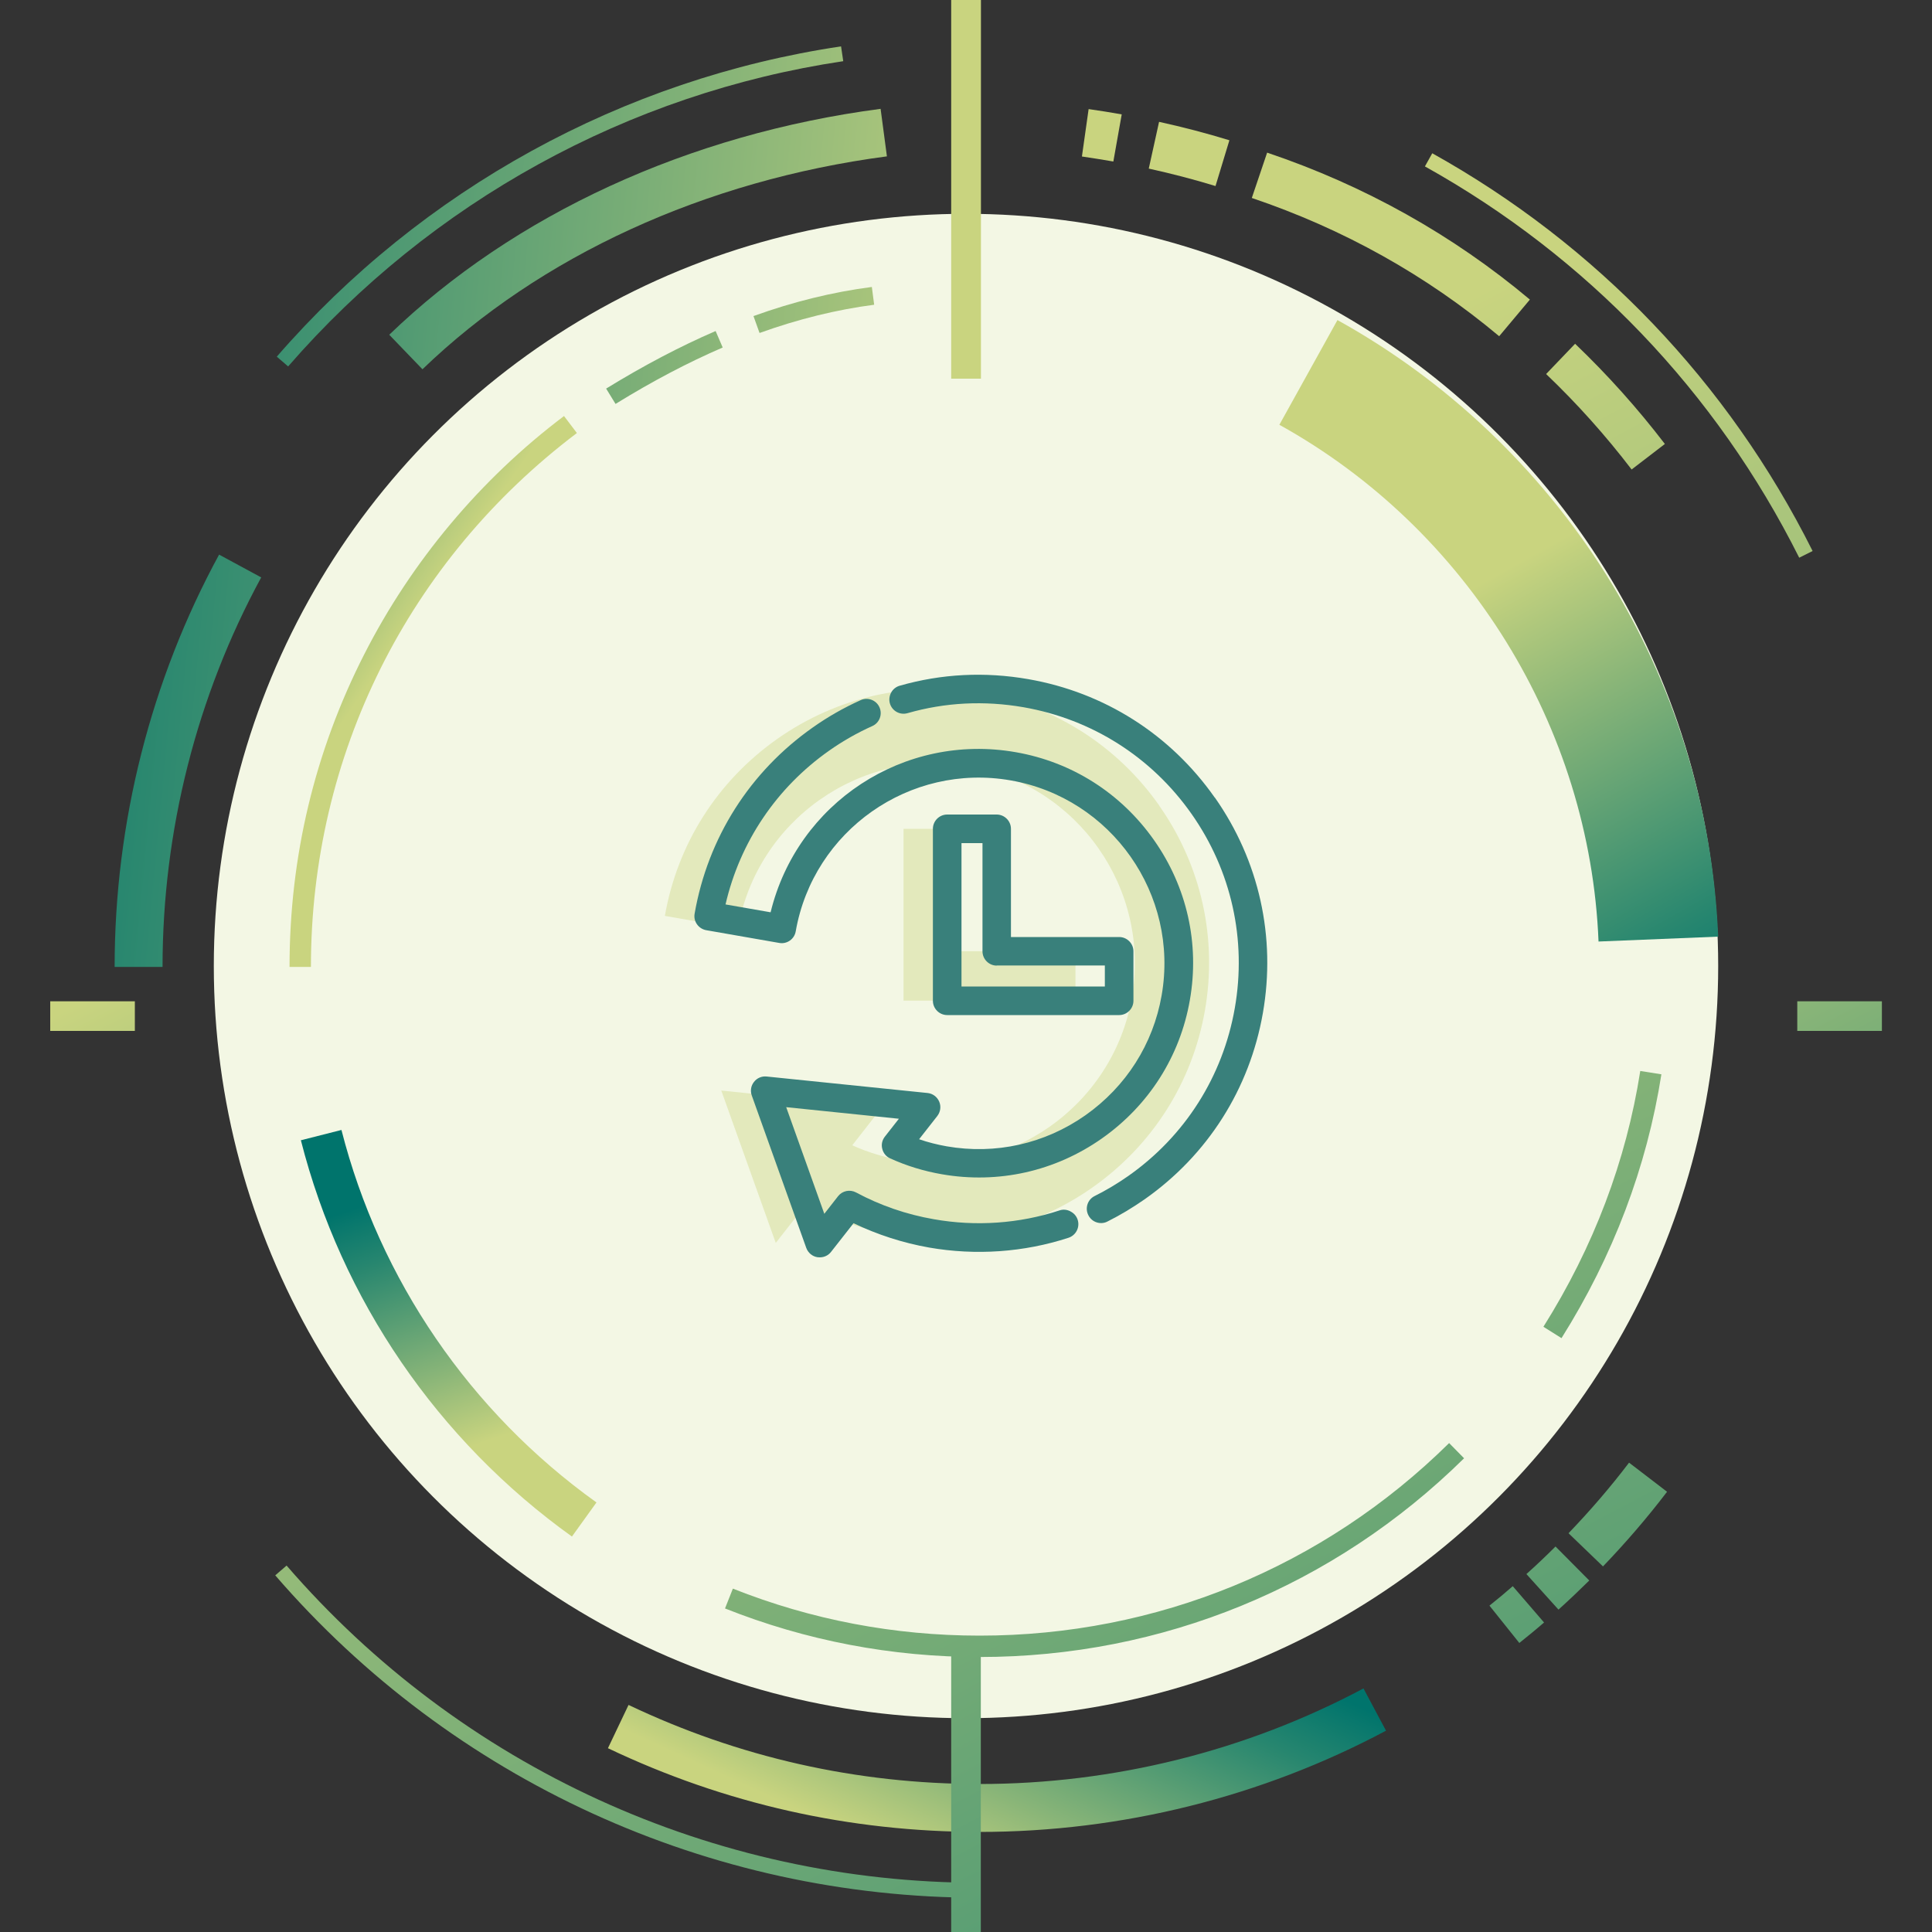 <?xml version="1.0" encoding="UTF-8"?>
<svg id="Capa_1" data-name="Capa 1" xmlns="http://www.w3.org/2000/svg" xmlns:xlink="http://www.w3.org/1999/xlink" viewBox="0 0 150 150">
  <rect x="0" y="0" width="150" height="150" fill="#333333" stroke="none"/>
  <defs>
    <style>
      .cls-1 {
        fill: #cbd57f;
        opacity: .4;
      }

      .cls-2 {
        fill: #39807b;
      }

      .cls-3 {
        fill: #f3f7e4;
      }

      .cls-4 {
        fill: url(#Nueva_muestra_de_degradado_2-16);
      }

      .cls-5 {
        fill: url(#Nueva_muestra_de_degradado_2-3);
      }

      .cls-6 {
        fill: url(#Nueva_muestra_de_degradado_2-11);
      }

      .cls-7 {
        fill: url(#Nueva_muestra_de_degradado_2-8);
      }

      .cls-8 {
        fill: url(#Nueva_muestra_de_degradado_2-4);
      }

      .cls-9 {
        fill: url(#Nueva_muestra_de_degradado_2-14);
      }

      .cls-10 {
        fill: url(#Nueva_muestra_de_degradado_2-5);
      }

      .cls-11 {
        fill: url(#Degradado_sin_nombre_2-3);
      }

      .cls-12 {
        fill: url(#Nueva_muestra_de_degradado_2-13);
      }

      .cls-13 {
        fill: url(#Nueva_muestra_de_degradado_2-19);
      }

      .cls-14 {
        fill: url(#Nueva_muestra_de_degradado_2-18);
      }

      .cls-15 {
        fill: url(#Degradado_sin_nombre_2);
      }

      .cls-16 {
        fill: url(#Nueva_muestra_de_degradado_2-7);
      }

      .cls-17 {
        fill: url(#Nueva_muestra_de_degradado_2-15);
      }

      .cls-18 {
        fill: url(#Nueva_muestra_de_degradado_2-9);
      }

      .cls-19 {
        fill: url(#Nueva_muestra_de_degradado_2);
      }

      .cls-20 {
        fill: url(#Nueva_muestra_de_degradado_2-20);
      }

      .cls-21 {
        fill: url(#Nueva_muestra_de_degradado_2-12);
      }

      .cls-22 {
        fill: url(#Nueva_muestra_de_degradado_2-17);
      }

      .cls-23 {
        fill: url(#Nueva_muestra_de_degradado_2-6);
      }

      .cls-24 {
        fill: url(#Nueva_muestra_de_degradado_2-10);
      }

      .cls-25 {
        fill: url(#Degradado_sin_nombre_2-2);
      }

      .cls-26 {
        fill: url(#Nueva_muestra_de_degradado_2-21);
      }

      .cls-27 {
        fill: url(#Nueva_muestra_de_degradado_2-2);
      }
    </style>
    <linearGradient id="Nueva_muestra_de_degradado_2" data-name="Nueva muestra de degradado 2" x1="101.34" y1="234.69" x2="17.05" y2="73.83" gradientUnits="userSpaceOnUse">
      <stop offset="0" stop-color="#00746c"/>
      <stop offset=".22" stop-color="#27866f"/>
      <stop offset=".7" stop-color="#89b578"/>
      <stop offset="1" stop-color="#c9d47f"/>
    </linearGradient>
    <linearGradient id="Nueva_muestra_de_degradado_2-2" data-name="Nueva muestra de degradado 2" x1="205.48" y1="180.12" x2="121.19" y2="19.26" xlink:href="#Nueva_muestra_de_degradado_2"/>
    <linearGradient id="Nueva_muestra_de_degradado_2-3" data-name="Nueva muestra de degradado 2" x1="-5.24" y1="11.33" x2="82.27" y2="19.7" xlink:href="#Nueva_muestra_de_degradado_2"/>
    <linearGradient id="Nueva_muestra_de_degradado_2-4" data-name="Nueva muestra de degradado 2" x1="83.27" y1="122.26" x2="72.65" y2="145.42" xlink:href="#Nueva_muestra_de_degradado_2"/>
    <linearGradient id="Nueva_muestra_de_degradado_2-5" data-name="Nueva muestra de degradado 2" x1="159.19" y1="204.38" x2="74.9" y2="43.52" xlink:href="#Nueva_muestra_de_degradado_2"/>
    <linearGradient id="Nueva_muestra_de_degradado_2-6" data-name="Nueva muestra de degradado 2" x1="162.87" y1="202.45" x2="78.58" y2="41.59" xlink:href="#Nueva_muestra_de_degradado_2"/>
    <linearGradient id="Nueva_muestra_de_degradado_2-7" data-name="Nueva muestra de degradado 2" x1="168.59" y1="199.46" x2="84.3" y2="38.59" xlink:href="#Nueva_muestra_de_degradado_2"/>
    <linearGradient id="Nueva_muestra_de_degradado_2-8" data-name="Nueva muestra de degradado 2" x1="203.06" y1="181.39" x2="118.77" y2="20.53" xlink:href="#Nueva_muestra_de_degradado_2"/>
    <linearGradient id="Degradado_sin_nombre_2" data-name="Degradado sin nombre 2" x1="195.1" y1="185.56" x2="110.81" y2="24.7" gradientUnits="userSpaceOnUse">
      <stop offset="0" stop-color="#00746c"/>
      <stop offset=".22" stop-color="#27866f"/>
      <stop offset=".7" stop-color="#89b578"/>
      <stop offset="1" stop-color="#c9d47f"/>
    </linearGradient>
    <linearGradient id="Nueva_muestra_de_degradado_2-9" data-name="Nueva muestra de degradado 2" x1="185.82" y1="190.43" x2="101.53" y2="29.56" xlink:href="#Nueva_muestra_de_degradado_2"/>
    <linearGradient id="Nueva_muestra_de_degradado_2-10" data-name="Nueva muestra de degradado 2" x1="181.12" y1="192.89" x2="96.82" y2="32.03" xlink:href="#Nueva_muestra_de_degradado_2"/>
    <linearGradient id="Nueva_muestra_de_degradado_2-11" data-name="Nueva muestra de degradado 2" x1="-5.42" y1="13.2" x2="82.09" y2="21.57" xlink:href="#Nueva_muestra_de_degradado_2"/>
    <linearGradient id="Nueva_muestra_de_degradado_2-12" data-name="Nueva muestra de degradado 2" x1="-9.6" y1="56.91" x2="77.91" y2="65.27" xlink:href="#Nueva_muestra_de_degradado_2"/>
    <linearGradient id="Nueva_muestra_de_degradado_2-13" data-name="Nueva muestra de degradado 2" x1="31.21" y1="92.53" x2="37.96" y2="111.84" xlink:href="#Nueva_muestra_de_degradado_2"/>
    <linearGradient id="Nueva_muestra_de_degradado_2-14" data-name="Nueva muestra de degradado 2" x1="136.05" y1="216.51" x2="51.76" y2="55.65" xlink:href="#Nueva_muestra_de_degradado_2"/>
    <linearGradient id="Nueva_muestra_de_degradado_2-15" data-name="Nueva muestra de degradado 2" x1="177.61" y1="194.73" x2="93.32" y2="33.87" xlink:href="#Nueva_muestra_de_degradado_2"/>
    <linearGradient id="Degradado_sin_nombre_2-2" data-name="Degradado sin nombre 2" x1="134.83" y1="79.49" x2="115.53" y2="44.98" xlink:href="#Degradado_sin_nombre_2"/>
    <linearGradient id="Nueva_muestra_de_degradado_2-16" data-name="Nueva muestra de degradado 2" x1="-5.83" y1="17.46" x2="81.68" y2="25.82" xlink:href="#Nueva_muestra_de_degradado_2"/>
    <linearGradient id="Nueva_muestra_de_degradado_2-17" data-name="Nueva muestra de degradado 2" x1="-6.35" y1="22.99" x2="81.15" y2="31.35" xlink:href="#Nueva_muestra_de_degradado_2"/>
    <linearGradient id="Degradado_sin_nombre_2-3" data-name="Degradado sin nombre 2" x1="10.87" y1="38.22" x2="29.85" y2="51.41" xlink:href="#Degradado_sin_nombre_2"/>
    <linearGradient id="Nueva_muestra_de_degradado_2-18" data-name="Nueva muestra de degradado 2" x1="119.94" y1="224.95" x2="35.64" y2="64.09" gradientTransform="translate(150 278.39) rotate(-180)" xlink:href="#Nueva_muestra_de_degradado_2"/>
    <linearGradient id="Nueva_muestra_de_degradado_2-19" data-name="Nueva muestra de degradado 2" x1="171.12" y1="198.13" x2="86.83" y2="37.27" gradientTransform="translate(150.01 29.4) rotate(-180)" xlink:href="#Nueva_muestra_de_degradado_2"/>
    <linearGradient id="Nueva_muestra_de_degradado_2-20" data-name="Nueva muestra de degradado 2" x1="42.03" y1="145.4" x2="6.51" y2="77.63" gradientTransform="translate(86.07 71.71) rotate(90)" xlink:href="#Nueva_muestra_de_degradado_2"/>
    <linearGradient id="Nueva_muestra_de_degradado_2-21" data-name="Nueva muestra de degradado 2" x1="166.73" y1="124.51" x2="131.21" y2="56.74" gradientTransform="translate(221.71 -63.93) rotate(90)" xlink:href="#Nueva_muestra_de_degradado_2"/>
  </defs>
  <circle class="cls-3" cx="75" cy="75" r="58.4"/>
  <g>
    <path class="cls-19" d="M76.06,147.34c-21.01,0-40.94-9.12-54.69-25.03l.88-.76c13.53,15.65,33.15,24.63,53.82,24.63v1.16Z"/>
    <path class="cls-27" d="M139.69,43.3c-6.44-12.86-16.48-23.37-29.06-30.38l.57-1.02c12.78,7.12,22.99,17.8,29.53,30.88l-1.04,.52Z"/>
    <path class="cls-5" d="M22.37,28.45l-.88-.76C32.79,14.68,48.35,6.13,65.3,3.6l.17,1.15c-16.68,2.49-31.98,10.91-43.1,23.7Z"/>
    <path class="cls-8" d="M76.06,142.23c-10.1,0-19.81-2.19-28.86-6.5l1.6-3.36c8.55,4.07,17.72,6.14,27.26,6.14,10.39,0,20.69-2.57,29.8-7.42l1.75,3.28c-9.64,5.14-20.55,7.86-31.55,7.86Z"/>
    <path class="cls-10" d="M117.96,127.56l-2.32-2.9c.62-.49,1.23-1,1.81-1.51l2.43,2.82c-.62,.54-1.27,1.07-1.92,1.59Z"/>
    <path class="cls-23" d="M121,124.97l-2.49-2.76c.77-.69,1.53-1.41,2.26-2.14l2.62,2.64c-.78,.77-1.58,1.53-2.39,2.26Z"/>
    <path class="cls-16" d="M124.46,121.62l-2.68-2.58c1.66-1.73,3.25-3.57,4.7-5.48l2.95,2.26c-1.54,2.02-3.22,3.97-4.98,5.8Z"/>
    <path class="cls-7" d="M126.67,36.44c-2.01-2.63-4.24-5.12-6.63-7.4l2.25-2.35c2.51,2.4,4.86,5.02,6.97,7.78l-2.58,1.98Z"/>
    <path class="cls-15" d="M116.39,26.1c-5.63-4.72-12.09-8.33-19.2-10.73l1.19-3.52c7.56,2.55,14.42,6.39,20.4,11.41l-2.39,2.85Z"/>
    <path class="cls-18" d="M94.36,14.44c-1.7-.52-3.44-.97-5.17-1.35l.8-3.63c1.83,.4,3.67,.88,5.46,1.43l-1.08,3.56Z"/>
    <path class="cls-24" d="M86.44,12.54c-.81-.14-1.63-.27-2.44-.39l.52-3.68c.85,.12,1.72,.26,2.57,.41l-.65,3.66Z"/>
    <path class="cls-6" d="M32.8,28.67l-2.58-2.68c9.7-9.35,23.25-15.58,38.15-17.54l.49,3.69c-14.12,1.86-26.93,7.73-36.06,16.53Z"/>
    <path class="cls-21" d="M12.62,75.07h-3.72c0-11.18,2.8-22.25,8.11-32.01l3.27,1.77c-5.01,9.22-7.66,19.68-7.66,30.24Z"/>
    <path class="cls-12" d="M44.41,119.3c-10.43-7.47-17.9-18.4-21.05-30.77l3.15-.8c2.96,11.62,9.99,21.9,19.8,28.92l-1.9,2.64Z"/>
    <path class="cls-9" d="M76.06,128.65c-6.83,0-13.48-1.27-19.77-3.77l.61-1.54c6.09,2.42,12.54,3.65,19.16,3.65,13.73,0,26.68-5.31,36.45-14.95l1.16,1.18c-10.09,9.95-23.45,15.43-37.62,15.43Z"/>
    <path class="cls-17" d="M121.23,103.89l-1.4-.88c3.9-6.2,6.43-12.89,7.52-19.86l1.64,.26c-1.13,7.2-3.74,14.09-7.76,20.49Z"/>
    <path class="cls-25" d="M124.11,73.1c-.67-16.65-10.17-32.02-24.78-40.12l4.51-8.13c8.48,4.7,15.68,11.52,20.84,19.73,5.3,8.44,8.31,18.17,8.72,28.14l-9.29,.38Z"/>
    <path class="cls-4" d="M58.97,25.85l-.47-1.31c3.07-1.11,6.16-1.87,9.19-2.26l.18,1.38c-2.92,.38-5.92,1.12-8.89,2.19Z"/>
    <path class="cls-22" d="M47.79,31.36l-.73-1.19c2.95-1.81,5.73-3.27,8.5-4.47l.55,1.28c-2.71,1.17-5.43,2.6-8.32,4.38Z"/>
    <path class="cls-11" d="M24.14,75.07h-1.66c0-8.54,1.95-16.71,5.8-24.27,3.67-7.21,9.03-13.61,15.51-18.5l1,1.32c-13.12,9.92-20.65,25.02-20.65,41.45Z"/>
    <rect class="cls-14" x="73.85" y="128.39" width="2.3" height="21.61" transform="translate(150 278.39) rotate(180)"/>
    <rect class="cls-13" x="73.85" width="2.31" height="29.4" transform="translate(150.01 29.4) rotate(180)"/>
  </g>
  <rect class="cls-20" x="6.03" y="75.61" width="2.3" height="6.57" transform="translate(-71.71 86.07) rotate(-90)"/>
  <rect class="cls-26" x="141.67" y="75.61" width="2.3" height="6.57" transform="translate(63.93 221.71) rotate(-90)"/>
  <g>
    <polygon class="cls-1" points="83.5 77.69 70.15 77.69 70.15 64.35 73.99 64.35 73.99 73.85 83.5 73.85 83.5 77.69"/>
    <g>
      <path class="cls-1" d="M90.01,62.55c-3.27-4.65-8.15-7.76-13.75-8.74-5.6-.98-11.25,.28-15.9,3.55-4.65,3.27-7.76,8.15-8.74,13.75l5.67,.99c1.48-8.43,9.54-14.09,17.97-12.62,8.43,1.48,14.09,9.54,12.62,17.97-1.48,8.43-9.54,14.09-17.97,12.62-1.3-.23-2.55-.61-3.74-1.15l2.32-2.97-12.49-1.28,4.23,11.83,2.31-2.95c1.99,1.06,4.13,1.8,6.37,2.2,5.6,.98,11.25-.28,15.9-3.55,4.65-3.27,7.76-8.15,8.74-13.75,.98-5.6-.28-11.25-3.55-15.9Z"/>
      <g>
        <path class="cls-2" d="M94.31,61.92c-3.44-4.9-8.57-8.16-14.47-9.19-3.38-.59-6.74-.42-9.99,.51-.28,.08-.52,.27-.66,.53-.14,.26-.18,.56-.1,.84,.17,.59,.78,.93,1.37,.76,2.93-.84,5.96-.99,9.01-.46,5.31,.93,9.94,3.87,13.04,8.28,3.1,4.41,4.29,9.77,3.36,15.08-.93,5.31-3.87,9.94-8.28,13.04-.83,.58-1.7,1.1-2.6,1.55-.55,.27-.77,.94-.49,1.49,.19,.38,.57,.61,.99,.61,.17,0,.34-.04,.49-.12,1-.5,1.96-1.08,2.88-1.72,4.9-3.44,8.16-8.57,9.19-14.47,1.03-5.89-.29-11.83-3.73-16.73Z"/>
        <path class="cls-2" d="M83.09,94.04c-.26-.13-.56-.16-.84-.06-3.11,1.02-6.48,1.26-9.75,.68-2.13-.37-4.16-1.07-6.04-2.08-.47-.25-1.06-.13-1.39,.29l-1.07,1.37-2.96-8.28,8.75,.9-1.09,1.39c-.21,.27-.29,.61-.2,.95,.08,.33,.31,.61,.62,.74,1.27,.58,2.62,.99,4.01,1.23,4.37,.76,8.78-.22,12.42-2.78,3.64-2.56,6.07-6.37,6.83-10.74,.77-4.37-.22-8.78-2.78-12.42-2.56-3.64-6.37-6.07-10.74-6.83-8.67-1.52-16.96,3.93-19.03,12.43l-3.5-.61c1.12-4.85,3.97-9.08,8.06-11.95,1.05-.74,2.18-1.38,3.34-1.9,.56-.25,.8-.91,.55-1.46-.25-.56-.91-.8-1.46-.55-1.29,.58-2.54,1.29-3.7,2.11-4.9,3.44-8.16,8.57-9.19,14.47-.05,.29,.01,.58,.19,.83,.17,.24,.43,.4,.71,.45l5.67,.99c.6,.11,1.18-.3,1.28-.9,1.37-7.83,8.86-13.09,16.69-11.72,7.83,1.37,13.09,8.86,11.72,16.69-.66,3.79-2.77,7.09-5.92,9.31-3.16,2.22-6.98,3.07-10.77,2.41-.73-.13-1.45-.31-2.14-.55l1.41-1.8c.25-.32,.31-.75,.15-1.12-.16-.37-.5-.63-.91-.67l-12.49-1.28c-.38-.04-.75,.12-.98,.42-.24,.3-.3,.7-.17,1.06l4.23,11.83c.14,.38,.47,.66,.87,.72,.06,0,.12,.01,.18,.01,.34,0,.66-.15,.87-.42l1.75-2.23c1.85,.89,3.83,1.53,5.87,1.89,3.62,.63,7.36,.37,10.82-.76,.58-.19,.9-.82,.71-1.4-.09-.28-.29-.51-.55-.64Z"/>
        <path class="cls-2" d="M77.38,63.24h-3.84c-.61,0-1.11,.5-1.11,1.11v13.35c0,.61,.5,1.11,1.11,1.11h13.35c.61,0,1.11-.5,1.11-1.11v-3.84c0-.61-.5-1.11-1.11-1.11h-8.4v-8.4c0-.61-.5-1.11-1.11-1.11Zm0,11.72h8.4v1.63h-11.13v-11.13h1.63v8.4c0,.61,.5,1.11,1.11,1.11Z"/>
      </g>
    </g>
  </g>
</svg>